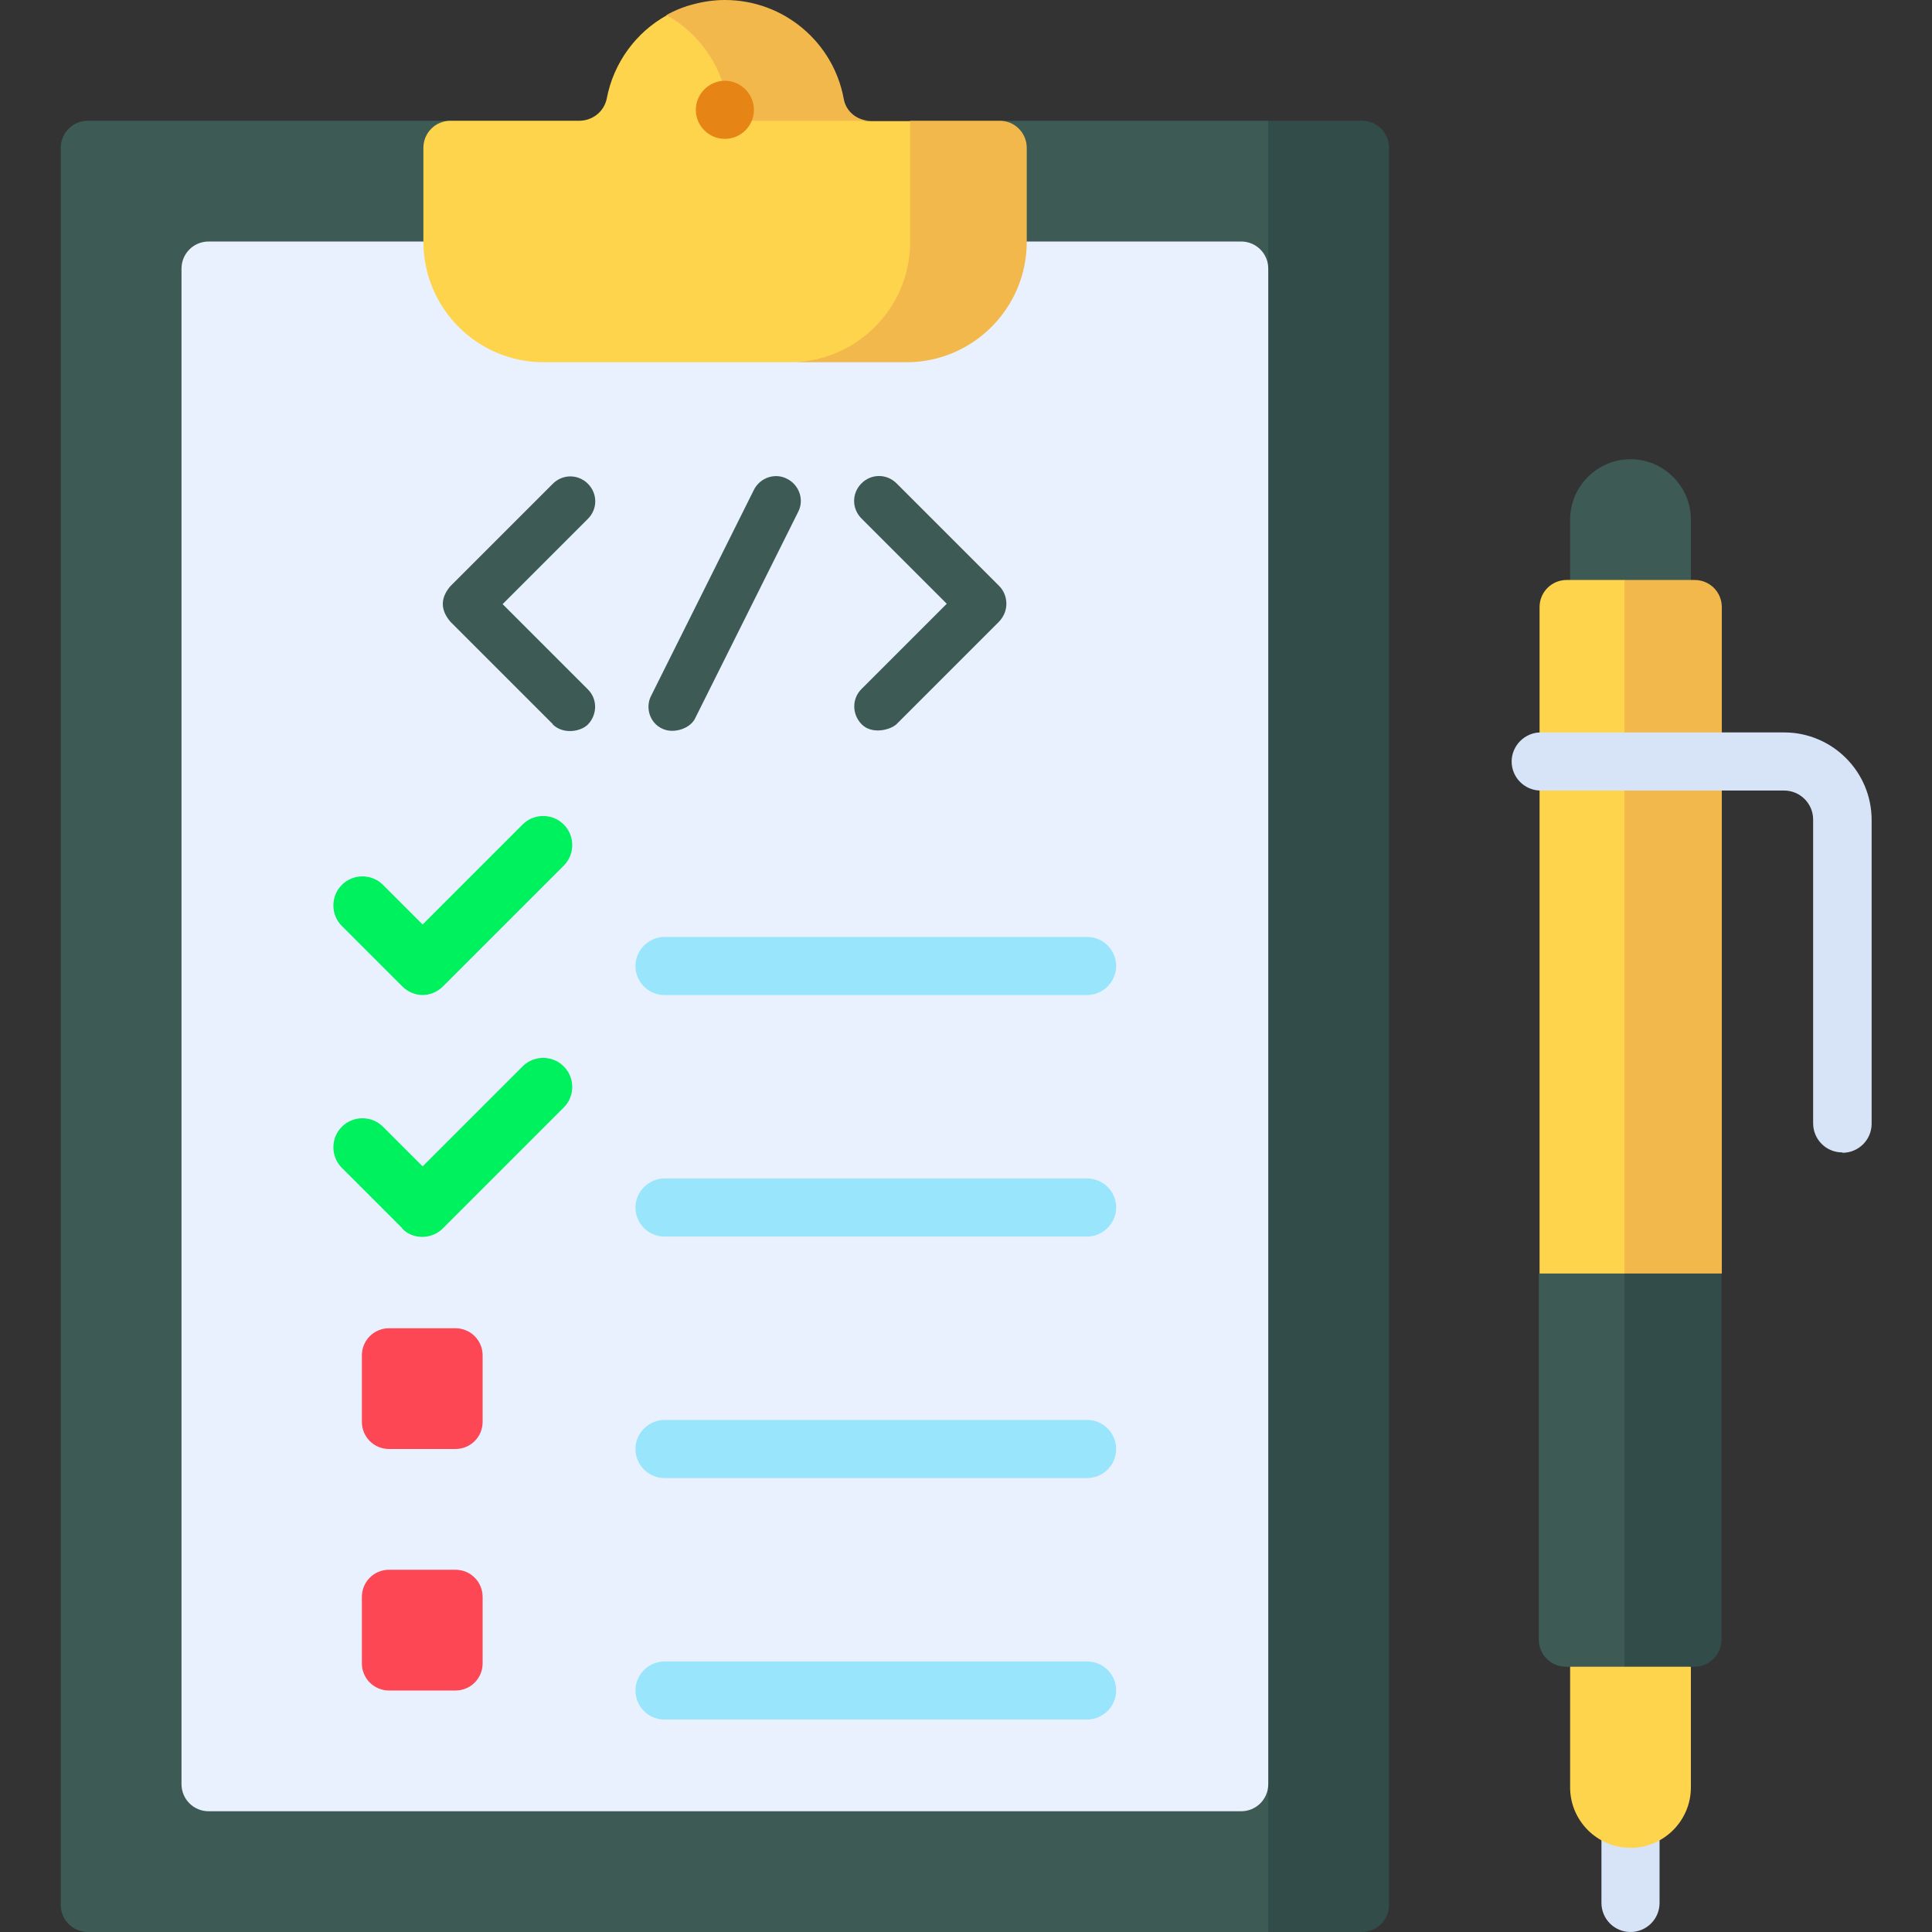 <svg xmlns="http://www.w3.org/2000/svg" viewBox="0 0 512 512"><rect x="0" y="0" width="512" height="512" fill="#333333" stroke="none"/><defs><style>      .cls-1 {        fill: #fd4754;      }      .cls-2 {        fill: #3d5b54;      }      .cls-3 {        fill: #e68415;      }      .cls-4 {        fill: #e9f1ff;      }      .cls-5 {        fill: #d7e4f7;      }      .cls-6 {        fill: #324c4a;      }      .cls-7 {        fill: #f2b84c;      }      .cls-8 {        fill: #00f15e;      }      .cls-9 {        fill: #99e6fc;      }      .cls-10 {        fill: #fed44c;      }    </style></defs><g><g id="Capa_1"><g><path class="cls-5" d="M432.1,512c-4.3,0-7.7-3.5-7.7-7.7v-22.3c0-4.3,3.5-7.7,7.7-7.7s7.7,3.5,7.7,7.7v22.3c0,4.3-3.5,7.7-7.7,7.7Z"></path><path class="cls-2" d="M448.1,153.7l-17.6,10.3-14.4-10.3v-16c0-8.8,7.2-16,16-16s16,7.2,16,16v16Z"></path><path class="cls-10" d="M432.1,489.7c-8.8,0-16-7.2-16-16v-32l14.4-10.3,17.6,10.3v32c0,8.8-7.2,16-16,16Z"></path><path class="cls-2" d="M445.9,431.4l-15.5,10.3h-15.4c-4,0-7.2-3.2-7.2-7.2v-96.9l38-10.3v104.2Z"></path><path class="cls-6" d="M430.5,337.5v104.2h18.5c4,0,7.2-3.2,7.2-7.2v-96.9l-12.9-10.3-12.9,10.3Z"></path><path class="cls-10" d="M415.1,153.7h15.4l15.5,10.3v163.2l-15.4,10.3h-22.6v-176.6c0-4,3.2-7.2,7.2-7.2h0Z"></path><path class="cls-7" d="M430.5,153.7v183.8h25.8v-176.6c0-4-3.2-7.2-7.2-7.2h-18.5Z"></path><path class="cls-2" d="M357.8,501.7l-21.7,10.3H23.3c-4,0-7.2-3.2-7.2-7.2V39.2c0-4,3.2-7.2,7.2-7.2h96l72.8,20.6,72.8-20.6h71.2l21.7,10.3v459.4Z"></path><path class="cls-6" d="M336.1,32v480h24.8c4,0,7.2-3.2,7.2-7.2V39.2c0-4-3.2-7.2-7.2-7.2h-24.8Z"></path><path class="cls-4" d="M328.8,480H55.3c-4,0-7.2-3.2-7.2-7.2V71.2c0-4,3.2-7.2,7.2-7.2h273.6c4,0,7.2,3.2,7.2,7.2v401.6c0,4-3.2,7.2-7.2,7.2Z"></path><path class="cls-10" d="M261.8,42.3v21.8c0,17.6-14.3,30.9-31.9,30.9l-20.6,1h-65.2c-17.6,0-31.9-14.3-31.9-31.9v-24.9c0-4,3.2-7.2,7.2-7.2h34.1c3.5,0,6.6-2.4,7.3-5.9,1.8-9.5,7.8-17.6,16-22.1,2.3-1.3,30.6-1.9,36.6,22.3.8,3.3,13.9,5.8,17.4,5.8h10.5l20.6,10.3Z"></path><path class="cls-7" d="M230.6,32h-30.7c-3.5,0-6.6-2.4-7.3-5.9-1.8-9.5-7.8-17.6-16-22.1,2.3-1.3,4.8-2.3,7.3-2.9C186.5.4,189.3,0,192.1,0c15.7,0,28.8,11.3,31.5,26.2.6,3.4,3.6,5.8,7.1,5.8h0Z"></path><path class="cls-7" d="M241.2,32v32.1c0,17.6-14.3,31.9-31.9,31.9h30.9c17.6,0,31.9-14.3,31.9-31.9v-24.9c0-4-3.2-7.2-7.2-7.2h-23.7Z"></path><path class="cls-8" d="M112.1,263.7c-2,0-4-.8-5.5-2.3l-16-16c-3-3-3-7.9,0-10.9,3-3,7.9-3,10.9,0l10.5,10.5,26.5-26.5c3-3,7.9-3,10.9,0,3,3,3,7.9,0,10.9l-32,32c-1.5,1.5-3.5,2.3-5.5,2.3Z"></path><path class="cls-8" d="M106.6,325.5l-16-16c-3-3-3-7.9,0-10.9,3-3,7.9-3,10.9,0l10.5,10.5,26.5-26.5c3-3,7.9-3,10.9,0,3,3,3,7.9,0,10.9l-32,32c-2.8,2.9-7.9,3.2-10.9,0Z"></path><path class="cls-1" d="M120.7,384h-17.6c-4,0-7.2-3.2-7.2-7.2v-17.6c0-4,3.2-7.2,7.2-7.2h17.6c4,0,7.2,3.2,7.2,7.2v17.6c0,4-3.2,7.2-7.2,7.2Z"></path><g><path class="cls-9" d="M288.1,263.7h-112c-4.3,0-7.7-3.5-7.7-7.7s3.5-7.7,7.7-7.7h112c4.3,0,7.7,3.5,7.7,7.7s-3.5,7.7-7.7,7.7Z"></path><path class="cls-9" d="M288.1,327.7h-112c-4.3,0-7.7-3.5-7.7-7.7s3.5-7.7,7.7-7.7h112c4.3,0,7.7,3.5,7.7,7.7s-3.5,7.7-7.7,7.7Z"></path><path class="cls-9" d="M288.1,391.7h-112c-4.3,0-7.7-3.5-7.7-7.7s3.5-7.7,7.7-7.7h112c4.3,0,7.7,3.5,7.7,7.7,0,4.3-3.5,7.7-7.7,7.7Z"></path><path class="cls-9" d="M288.1,455.7h-112c-4.3,0-7.7-3.5-7.7-7.7s3.5-7.7,7.7-7.7h112c4.3,0,7.7,3.5,7.7,7.7s-3.5,7.7-7.7,7.7Z"></path></g><path class="cls-1" d="M120.7,448h-17.6c-4,0-7.2-3.2-7.2-7.2v-17.6c0-4,3.2-7.2,7.2-7.2h17.6c4,0,7.2,3.2,7.2,7.2v17.6c0,4-3.2,7.2-7.2,7.2Z"></path><g><path class="cls-2" d="M146.5,191.9l-27.2-27.2c-2.6-3.1-2.6-6.2,0-9.3l27.2-27.2c2.6-2.6,6.7-2.6,9.3,0,2.6,2.6,2.6,6.7,0,9.3l-22.6,22.6,22.6,22.6c2.6,2.6,2.5,6.7,0,9.3-1.9,1.9-6.5,2.7-9.3,0h0Z"></path><path class="cls-2" d="M175.5,193.1c-3.3-1.5-4.6-5.6-2.9-8.8l27.2-54.5c1.6-3.2,5.6-4.6,8.8-2.9,3.2,1.6,4.6,5.6,2.9,8.8l-27.2,54.5c-1.2,2.8-5.7,4.4-8.8,2.9h0Z"></path><path class="cls-2" d="M228.3,191.9c-2.5-2.6-2.6-6.7,0-9.3l22.6-22.6-22.6-22.6c-2.6-2.6-2.6-6.7,0-9.3,2.6-2.6,6.7-2.6,9.3,0l27.2,27.2c1.2,1.2,1.9,2.9,1.9,4.7s-.7,3.4-1.9,4.7l-27.2,27.2c-1.7,1.6-6.6,2.8-9.3,0h0Z"></path></g><path class="cls-5" d="M488.2,305.4c-4.3,0-7.7-3.5-7.7-7.7v-80.5c0-4.3-3.5-7.7-7.7-7.7h-64.5c-4.3,0-7.7-3.5-7.7-7.7s3.5-7.7,7.7-7.7h64.5c12.8,0,23.2,10.4,23.2,23.2v80.5c0,4.3-3.5,7.7-7.7,7.7Z"></path><path class="cls-3" d="M192.1,36.8c-4.3,0-7.7-3.5-7.7-7.7s3.5-7.7,7.7-7.7,7.7,3.5,7.7,7.7c0,4.3-3.5,7.7-7.7,7.7Z"></path></g></g></g></svg>